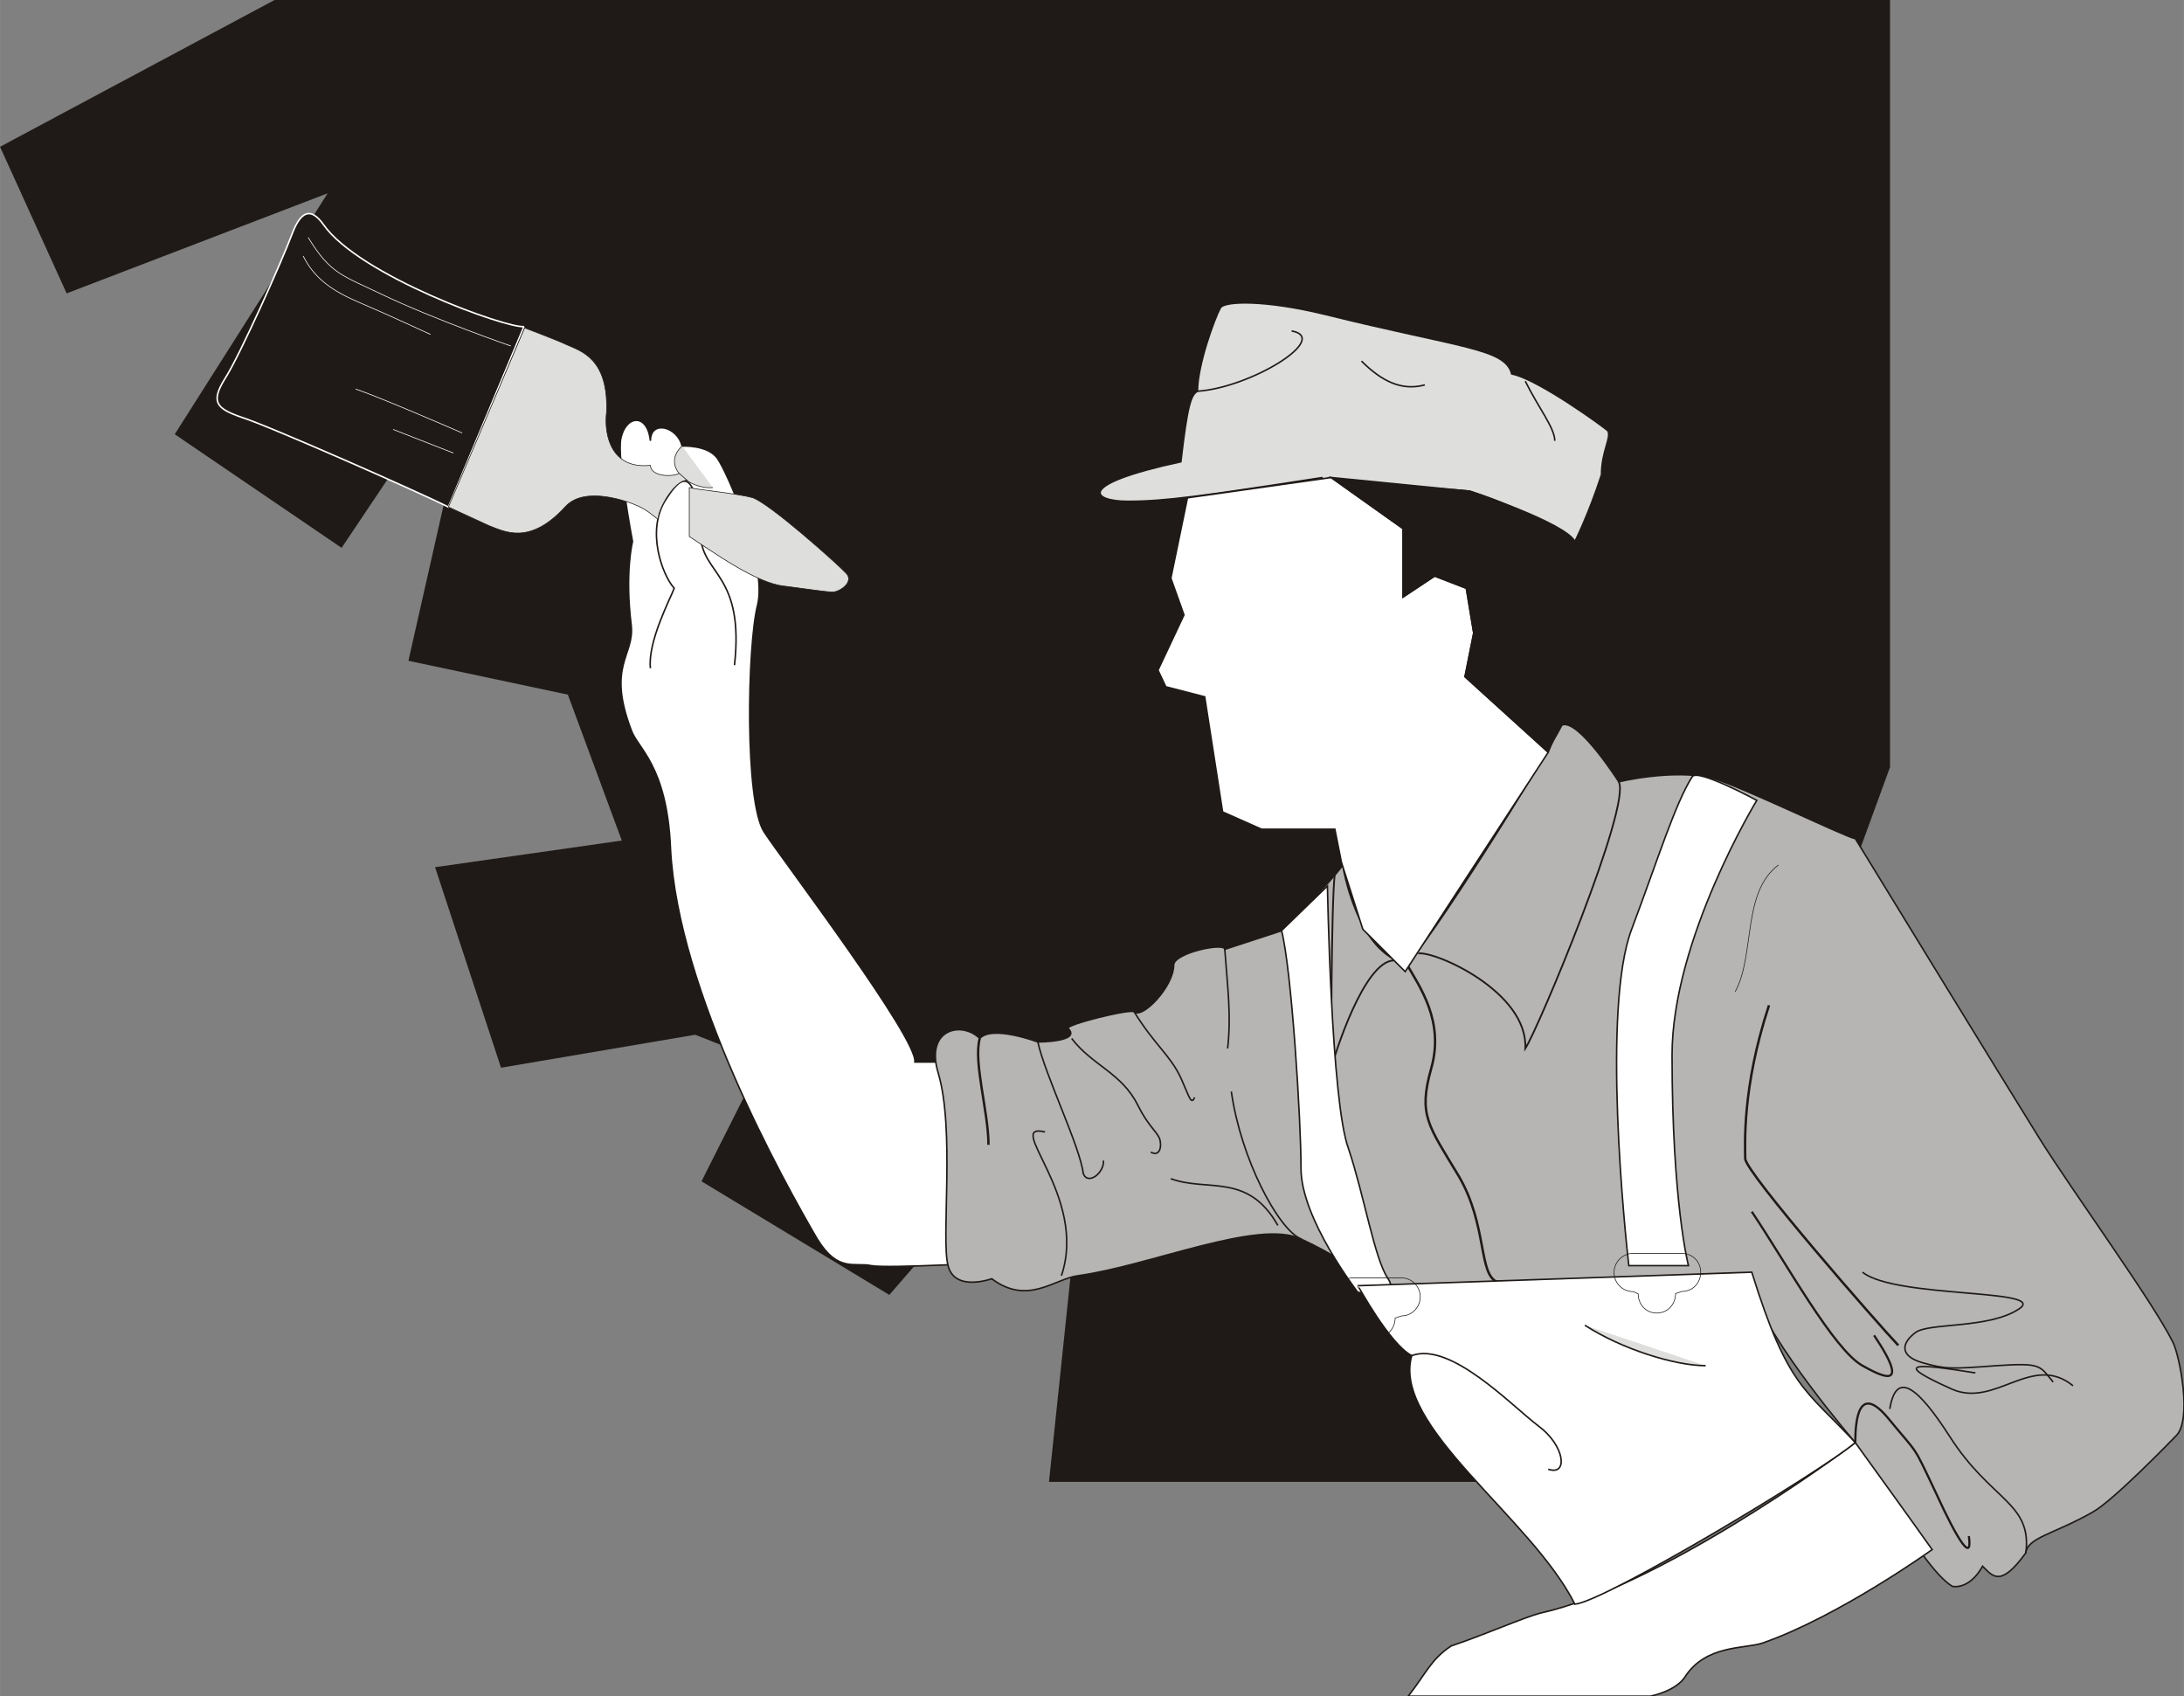 <svg xmlns="http://www.w3.org/2000/svg" width="960" height="745.517" shape-rendering="geometricPrecision" text-rendering="geometricPrecision" image-rendering="optimizeQuality" fill-rule="evenodd" clip-rule="evenodd" viewBox="0 0 10 7.766"><rect x="0" y="0" width="10" height="7.766" fill="#808080" stroke="none"/><path fill="#1F1A17" d="M8.654 3.512L7.459 6.784H4.803l.125-1.191-.431-.155-.425.49-.86-.52.277-.55-.306-.121-.889.151-.302-.918.855-.122L2.6 3.18l-.73-.155.332-1.468-.638.951-.764-.52L1.5.885l-1.195.458L0 .672 1.257 0h7.397z"/><path fill="#fff" stroke="#1F1A17" stroke-width=".007" d="M4.584 5.778s-.52.03-.595.016c-.076-.016-.152.033-.247-.122-.152-.26-.639-1.132-.672-1.787-.016-.382-.151-.458-.18-.543-.113-.297.016-.34 0-.48-.03-.244.006-.383.006-.383s-.073-.385-.053-.474c.023-.105.122-.115.135.013 0-.098.125-.065.145.024 0 0 .115-.007.161.055.046.063.23.488.185.672-.047.184-.06.902.03 1.04.091.138.704.945.69 1.053H4.4s.26.84.184.916z"/><path fill="#DEDEDD" stroke="#1F1A17" stroke-width=".007" d="M7.211 2.48c0-.004-.217-.149-.48-.231-.02-.007-.754-.05-.675-.063-.556.086-.724.109-.892.109-.165 0-.244-.076.243-.181.03-.26.046-.306.076-.323 0-.121.079-.335.105-.382.02-.032.208-.036.478.03.625.155.826.155.856.273.121.023.427.247.44.26.017.033-.029.093-.029.201-.06.184-.122.306-.122.306z"/><path fill="none" stroke="#1F1A17" stroke-width=".007" d="M5.483 1.791c.244-.016.612-.243.431-.276M6.234 1.653c.092.092.184.138.29.109M6.984 1.745c.06.122.135.214.135.273"/><path fill="#B6B5B4" stroke="#1F1A17" stroke-width=".007" d="M7.152 3.319c-.096.184-.619 1.017-.711 1.093-.23-.047-.293-.451-.293-.451-.06.085-.28.3-.28.3l-.26.085c0-.033-.234.016-.234.072 0 .099-.144.247-.18.214-.017-.016-.32.06-.303.076.062.062-.139.062-.139.062s-.21-.079-.266-.016c-.08-.08-.25-.046-.191.155.079.26.013.763.046.885.03.122.2.06.2.06.165.124.287 0 .396-.014.332-.046.823-.26 1.02-.168.306.142.306.227.306.227h1.758c.079.247.474.705.474.705s.293.566.444.658c0 0 .076.02.139-.092.046.046.082.099.197-.06.01-.072.125-.085.306-.187.096-.053.369-.336.382-.349.076-.072.017-.368-.013-.428-.092-.187-.458-.688-.612-.935-.152-.243-.843-1.372-.843-1.372-.03 0-.523-.24-.655-.277-.184-.043-.428.017-.428.017s-.184-.29-.26-.26z"/><path fill="none" stroke="#1F1A17" stroke-width=".011" d="M4.486 4.754c-.03.108.04.336.04.487"/><path fill="none" stroke="#1F1A17" stroke-width=".007" d="M4.86 5.84c.123-.365-.269-.704-.075-.658M4.752 4.77c.033.152.194.48.208.603.023.056.098-.007.092-.06M4.907 4.754c.092.122.23.158.303.306.046.092.082.115.099.151.013.04 0 .086-.04.063M5.193 4.632c.093.151.165.198.214.303.04.089.046.125.063.089M5.608 4.346c.013.177.03.303.013.454M5.638 4.997c.043.307.214.63.319.675"/><path fill="none" stroke="#1F1A17" stroke-width=".011" d="M6.44 4.412c.06.105.175.263.113.48-.06.214-.013.26.125.49.135.228.089.458.181.488M8.1 4.602c-.125.379-.109.64-.109.702 0 .062.613.763.701.855"/><path fill="none" stroke="#1F1A17" stroke-width=".01" d="M8.021 5.547c.155.23.375.632.507.705.066.036.237.135.053-.139"/><path fill="none" stroke="#1F1A17" stroke-width=".003" d="M7.945 4.54c.092-.168.03-.454.198-.58"/><path fill="none" stroke="#1F1A17" stroke-width=".007" d="M5.361 5.396c.168.062.352-.03.49.214"/><path fill="none" stroke="#1F1A17" stroke-width=".008" d="M6.112 4c-.017.122-.017.892-.017.892.033-.122.178-.546.313-.49M6.494 4.365c.075-.013.503.175.49.435.06-.092.487-1.113.428-1.221"/><path fill="#fff" stroke="#1F1A17" stroke-width=".007" d="M6.645 7.535c-.092.06-.115.125-.197.23h1.109s.115-.022.158-.088c.095-.148.273-.128.355-.155.35-.122.777-.428.777-.428-.076-.108-.352-.49-.352-.49-.102.079-.905.661-1.439.78-.079.02-.256.099-.411.151z"/><path fill="none" stroke="#1F1A17" stroke-width=".007" d="M3.363 3.045c.046-.414-.145-.414-.155-.589-.023-.382-.115-.237-.16-.168-.09.139-.017.343.039.405-.017.046-.122.244-.109.366"/><path fill="#DEDEDD" d="M3.123 2.042c-.099.092.033.2.141.19l-.141-.19z"/><path fill="none" stroke="#1F1A17" stroke-width=".003" d="M3.123 2.042c-.099.092.033.2.141.19"/><path fill="#DEDEDD" stroke="#1F1A17" stroke-width=".003" d="M3.156 2.232v.224c.108.07.306.214.434.227.132.017.191.027.224.027.03 0 .099-.046.06-.086-.037-.04-.35-.32-.429-.346-.075-.02-.253-.036-.29-.046z"/><path fill="#1F1A17" stroke="#fff" stroke-width=".007" d="M2.399 1.495l-.346.826c-.122-.062-.83-.375-.948-.411-.115-.04-.141-.07-.076-.175.07-.108.267-.553.306-.658.04-.109.086-.132.145-.05.162.234.843.478.919.468z"/><path fill="none" stroke="#1F1A17" stroke-width=".007" d="M2.412 1.554l.108.046-.299.748-.115-.043z"/><path fill="#DEDEDD" stroke="#1F1A17" stroke-width=".003" d="M2.978 2.13c0 .05.096.056.132.037l.036.032c-.056-.003-.135.132-.132.178-.023-.013-.04-.036-.089-.059-.049-.023-.247-.095-.335 0-.165.181-.28.115-.35.089l-.187-.086.349-.82s.151.057.19.076c.067.03.195.063.185.31-.013.112.027.263.201.243z"/><path fill="#fff" stroke="#1F1A17" stroke-width=".007" d="M5.868 4.26l.21-.204s.017.988.096 1.201c.073.218.119.504.181.596.063.092-.138.063-.138.063s-.26-.336-.26-.566c0-.227-.043-.909-.089-1.09zM7.748 3.556c.023-.04.296.108.296.108s-.388.636-.388 1.166c0 .678.075.964.075.964h-.273c-.016-.138-.125-1.178.013-1.54.119-.316.198-.573.277-.698z"/><path fill="#fff" stroke="#1F1A17" stroke-width=".007" d="M6.217 5.886l1.804-.062c.165.53.247.536.474.78-.168.141-1.146.727-1.284.74-.197-.395-.84-.816-.747-1.138-.102-.053-.247-.323-.247-.32z"/><path fill="none" stroke="#fff" stroke-width=".003" d="M1.411 1.087c.102.168.158.174.336.26.24.115.592.237.592.237M1.388 1.172c.053.106.138.162.26.214.125.053.323.145.323.145M1.628 1.781c.119.04.488.201.488.201M1.8 1.966l.276.108"/><path fill="none" stroke="#1F1A17" stroke-width=".003" d="M7.478 5.738a.087.087 0 0 0 0 .175l.023.01c0 .049.036.088.085.088.05 0 .086-.04.086-.089l.03-.01c.049 0 .085-.039.085-.088a.085.085 0 0 0-.085-.086h-.224z"/><path fill="none" stroke="#1F1A17" stroke-width=".007" d="M8.528 5.824c.151.121.856.075.717.168-.138.092-.411.062-.474.108-.062.046-.078.106.03.138.109.03.125.03.34.014.21-.014.197 0 .26.075"/><path fill="none" stroke="#1F1A17" stroke-width=".01" d="M8.495 6.604c0-.106.016-.277.155-.106.138.168.105.106.214.336.105.23.168.32.151.198"/><path fill="none" stroke="#1F1A17" stroke-width=".007" d="M8.653 6.45c.03-.185.135-.09.273.124.191.3.379.303.35.537M9.045 6.285c-.29-.047-.379-.047-.106.075.198.086.366-.168.553-.016"/><path fill="#DEDEDD" d="M6.174 3.885c.027.108 0 .184.09.276l-.09-.276z"/><path fill="none" stroke="#1F1A17" stroke-width=".003" d="M6.174 3.885c.027.108 0 .184.09.276"/><path fill="none" stroke="#1F1A17" stroke-width=".007" d="M6.464 6.206c.178-.066.458.23.58.322.121.089.138.23.045.198"/><path fill="#DEDEDD" d="M7.257 6.067c.168.109.412.185.553.185l-.553-.185z"/><path fill="none" stroke="#1F1A17" stroke-width=".007" d="M7.257 6.067c.168.109.412.185.553.185"/><path fill="none" stroke="#1F1A17" stroke-width=".003" d="M6.194 5.85c-.046 0-.072.053-.053.095.023.047.03.047.076.047l.023.013c0 .05.013.118.063.118.046 0 .085-.04.085-.089l.03-.01c.046 0 .085-.039.085-.088a.087.087 0 0 0-.085-.086h-.224z"/><path fill="#fff" stroke="#1F1A17" stroke-width=".007" d="M5.437 2.279l-.076.368.06.168-.119.253.036.076.178.046.082.527.178.079h.336l.03.151.098.307.194.194.655-1.004-.381-.346.04-.2-.034-.205-.145-.056-.144.096V2.42l-.33-.234z"/><path fill="#1F1A17" stroke="#1F1A17" stroke-width=".007" d="M7.09 3.444l-.382-.346.04-.2-.034-.205-.145-.056-.145.096V2.42l-.329-.234.636.063s.437.145.48.23c.017.03.106.464.106.464s-.218.468-.228.5z"/></svg>